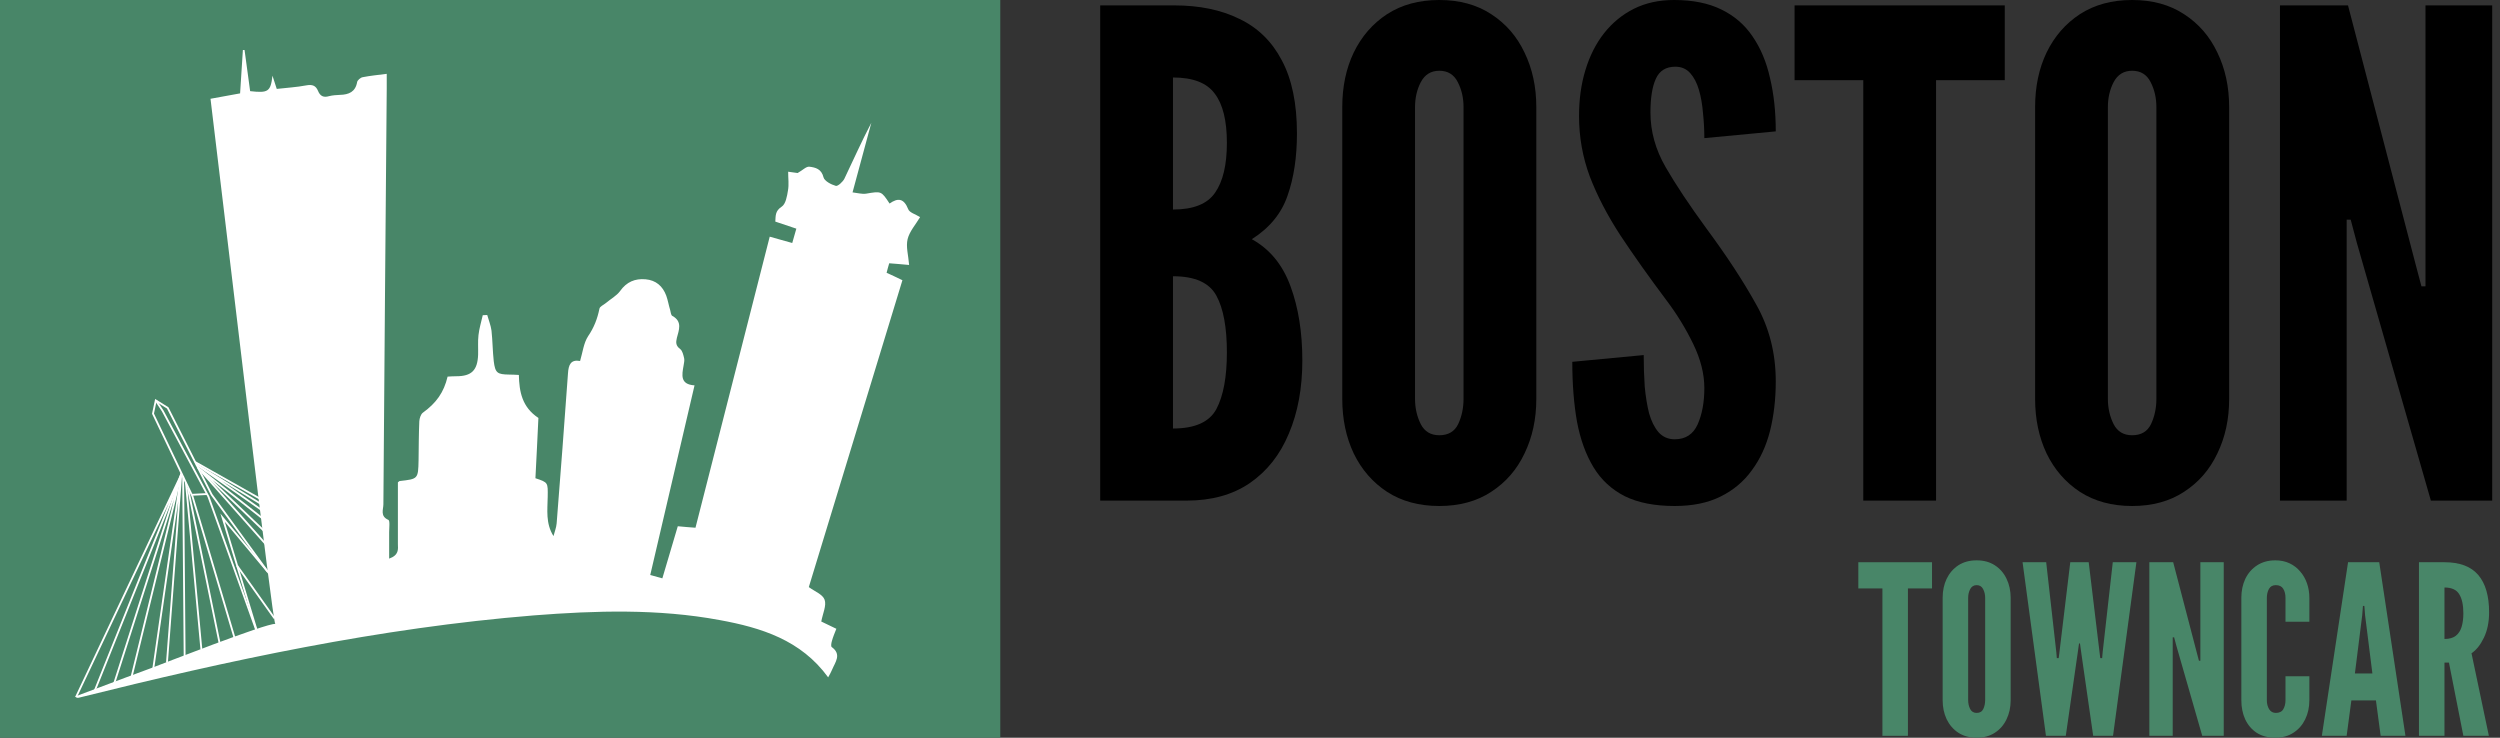 <?xml version="1.0" encoding="UTF-8"?>
<svg xmlns="http://www.w3.org/2000/svg" width="183" height="54" viewBox="0 0 183 54" fill="none">
  <rect x="0" y="0" width="183" height="54" fill="#333333" stroke="none"/>
  <rect width="73.22" height="54" fill="#488668"></rect>
  <path d="M15.409 7.23C16.131 7.094 16.839 6.971 17.575 6.835C17.643 5.759 17.711 4.71 17.779 3.661C17.82 3.661 17.861 3.661 17.901 3.661C18.038 4.669 18.174 5.677 18.31 6.672C19.632 6.821 19.809 6.712 19.945 5.541C20.067 5.922 20.149 6.168 20.258 6.508C20.967 6.426 21.702 6.386 22.424 6.249C22.86 6.168 23.119 6.263 23.282 6.658C23.432 7.026 23.677 7.162 24.086 7.039C24.345 6.971 24.631 6.958 24.89 6.944C25.53 6.93 26.02 6.726 26.143 6.004C26.17 5.868 26.388 5.677 26.552 5.65C27.11 5.541 27.669 5.486 28.309 5.405C28.309 5.8 28.309 6.127 28.309 6.467C28.227 16.616 28.132 26.765 28.064 36.913C28.064 37.295 27.805 37.785 28.432 38.057C28.554 38.112 28.486 38.643 28.486 38.957C28.486 39.57 28.486 40.183 28.486 40.891C29.208 40.632 29.14 40.21 29.126 39.815C29.126 38.303 29.126 36.791 29.126 35.306C29.195 35.265 29.222 35.211 29.263 35.211C30.598 35.061 30.611 35.061 30.639 33.698C30.652 32.745 30.652 31.791 30.693 30.838C30.707 30.62 30.802 30.32 30.952 30.211C31.933 29.503 32.491 28.726 32.764 27.568C32.968 27.555 33.186 27.541 33.404 27.541C34.521 27.541 34.957 27.105 34.998 25.961C35.011 25.484 34.97 25.007 35.025 24.53C35.079 24.04 35.229 23.563 35.338 23.073C35.447 23.073 35.556 23.059 35.665 23.059C35.774 23.441 35.924 23.808 35.978 24.204C36.06 24.953 36.06 25.702 36.142 26.438C36.251 27.309 36.401 27.405 37.273 27.419C37.49 27.419 37.722 27.432 37.981 27.446C38.008 28.672 38.212 29.802 39.411 30.593C39.343 31.996 39.275 33.508 39.193 35.006C40.133 35.319 40.106 35.319 40.092 36.368C40.079 37.322 39.929 38.303 40.515 39.243C40.596 38.929 40.719 38.63 40.746 38.316C41.032 34.652 41.318 30.988 41.577 27.323C41.618 26.697 41.782 26.301 42.463 26.424C42.653 25.784 42.721 25.116 43.048 24.612C43.484 23.972 43.73 23.332 43.879 22.596C43.907 22.433 44.179 22.324 44.343 22.188C44.697 21.888 45.133 21.656 45.392 21.302C45.868 20.634 46.481 20.376 47.258 20.444C48.021 20.512 48.511 20.948 48.77 21.643C48.892 21.983 48.947 22.337 49.056 22.692C49.097 22.841 49.11 23.073 49.219 23.127C49.969 23.536 49.696 24.163 49.546 24.735C49.465 25.075 49.465 25.307 49.791 25.552C49.955 25.675 50.023 25.988 50.078 26.22C50.118 26.383 50.064 26.587 50.037 26.765C49.914 27.459 49.778 28.14 50.84 28.209C49.751 32.881 48.675 37.458 47.598 42.09C47.898 42.172 48.143 42.24 48.484 42.335C48.865 41.041 49.233 39.801 49.614 38.521C50.064 38.562 50.486 38.602 50.909 38.63C52.72 31.519 54.519 24.462 56.344 17.324C56.943 17.488 57.434 17.638 57.992 17.787C58.101 17.42 58.183 17.106 58.292 16.738C57.761 16.561 57.27 16.398 56.753 16.221C56.78 15.785 56.739 15.444 57.216 15.131C57.515 14.94 57.611 14.368 57.679 13.946C57.761 13.51 57.693 13.06 57.693 12.57C58.006 12.611 58.278 12.652 58.387 12.665C58.755 12.461 59.014 12.175 59.245 12.202C59.695 12.257 60.131 12.366 60.281 12.979C60.349 13.251 60.839 13.51 61.18 13.605C61.33 13.646 61.684 13.319 61.806 13.088C62.46 11.726 63.073 10.336 63.782 8.987C63.332 10.649 62.883 12.298 62.406 14.082C62.76 14.123 63.087 14.218 63.387 14.178C64.517 13.987 64.504 13.973 65.117 14.899C65.73 14.464 66.166 14.518 66.479 15.308C66.574 15.567 67.01 15.676 67.351 15.894C67.024 16.439 66.574 16.943 66.438 17.501C66.302 18.06 66.493 18.686 66.547 19.395C65.989 19.34 65.58 19.313 65.09 19.272C65.021 19.49 64.967 19.722 64.899 19.967C65.294 20.144 65.634 20.308 66.057 20.512C63.768 28.004 61.48 35.496 59.205 42.975C59.627 43.288 60.226 43.507 60.362 43.902C60.512 44.324 60.226 44.91 60.117 45.495C60.471 45.659 60.826 45.836 61.221 46.027C61.098 46.34 60.975 46.626 60.894 46.926C60.853 47.062 60.812 47.307 60.88 47.362C61.629 47.907 61.139 48.465 60.907 49.024C60.839 49.201 60.73 49.378 60.621 49.582C58.633 46.844 55.717 45.945 52.666 45.386C48.17 44.555 43.621 44.692 39.084 45.046C27.791 45.959 16.757 48.329 5.791 51.067C5.709 51.094 5.614 51.094 5.492 50.985C6.091 50.767 6.677 50.536 7.276 50.318C8.543 49.841 9.81 49.364 11.077 48.901C11.594 48.71 19.536 45.591 20.149 45.672C19.918 45.346 16.812 18.755 15.409 7.23Z" fill="white"></path>
  <path fill-rule="evenodd" clip-rule="evenodd" d="M11.357 29.203L12.328 29.809L15.549 36.169L19.659 41.818L19.549 41.898L15.432 36.24L12.223 29.905L11.45 29.421L11.271 30.271L14.151 36.303L17.259 46.757L17.128 46.795L14.024 36.352L11.128 30.288L11.357 29.203Z" fill="white"></path>
  <path fill-rule="evenodd" clip-rule="evenodd" d="M16.132 37.593L19.766 41.951L19.661 42.038L16.456 38.195L18.879 46.198L18.749 46.237L16.132 37.593Z" fill="white"></path>
  <path fill-rule="evenodd" clip-rule="evenodd" d="M11.46 29.274L11.966 30.04L15.321 36.327L18.837 46.14L18.709 46.186L15.196 36.382L11.849 30.11L11.347 29.349L11.46 29.274Z" fill="white"></path>
  <path fill-rule="evenodd" clip-rule="evenodd" d="M20.039 45.303L17.301 41.448L17.412 41.369L20.15 45.224L20.039 45.303Z" fill="white"></path>
  <path fill-rule="evenodd" clip-rule="evenodd" d="M14.057 36.151L15.146 36.096L15.153 36.232L14.063 36.286L14.057 36.151Z" fill="white"></path>
  <path fill-rule="evenodd" clip-rule="evenodd" d="M13.813 35.674L16.157 47.144L16.023 47.171L13.68 35.701L13.813 35.674Z" fill="white"></path>
  <path fill-rule="evenodd" clip-rule="evenodd" d="M13.678 35.34L14.809 47.532L14.673 47.545L13.543 35.353L13.678 35.34Z" fill="white"></path>
  <path fill-rule="evenodd" clip-rule="evenodd" d="M13.474 34.869L13.583 48.029L13.447 48.03L13.338 34.87L13.474 34.869Z" fill="white"></path>
  <path fill-rule="evenodd" clip-rule="evenodd" d="M13.049 36.686L11.267 49.088L11.132 49.068L13.203 34.656L13.338 34.671L12.289 48.511L12.153 48.501L13.049 36.686Z" fill="white"></path>
  <path fill-rule="evenodd" clip-rule="evenodd" d="M8.274 50.065L13.205 34.645L13.336 34.682L9.699 49.544L9.567 49.511L12.738 36.553L8.404 50.107L8.274 50.065Z" fill="white"></path>
  <path fill-rule="evenodd" clip-rule="evenodd" d="M12.375 36.786L5.635 51.041L5.512 50.983L13.208 34.705L13.333 34.759L6.985 50.615L6.859 50.565L12.375 36.786Z" fill="white"></path>
  <path fill-rule="evenodd" clip-rule="evenodd" d="M14.792 34.471L19.546 39.838L19.444 39.928L14.69 34.561L14.792 34.471Z" fill="white"></path>
  <path fill-rule="evenodd" clip-rule="evenodd" d="M14.435 34.265L14.524 34.163L19.279 37.909L19.194 38.016L15.542 35.138L19.488 38.921L19.394 39.019L14.435 34.265Z" fill="white"></path>
  <path fill-rule="evenodd" clip-rule="evenodd" d="M14.321 34.04L14.395 33.926L19.313 36.937L19.242 37.053L16.24 35.215L19.194 37.28L19.116 37.391L14.321 34.04Z" fill="white"></path>
  <path fill-rule="evenodd" clip-rule="evenodd" d="M14.312 33.762L19.134 36.486L19.067 36.605L14.245 33.88L14.312 33.762Z" fill="white"></path>
  <path d="M80.535 36.645V0.395H85.961C87.802 0.395 89.388 0.723 90.72 1.381C92.068 2.022 93.104 3.033 93.827 4.414C94.567 5.795 94.937 7.579 94.937 9.765C94.937 11.508 94.707 13.029 94.246 14.327C93.802 15.626 92.931 16.686 91.632 17.509C92.948 18.232 93.893 19.383 94.468 20.961C95.044 22.523 95.331 24.331 95.331 26.386C95.331 28.408 95.002 30.192 94.345 31.737C93.704 33.282 92.75 34.491 91.484 35.362C90.235 36.217 88.69 36.645 86.848 36.645H80.535ZM85.862 31.367C87.473 31.367 88.533 30.89 89.043 29.937C89.553 28.967 89.808 27.586 89.808 25.794C89.808 23.969 89.553 22.588 89.043 21.651C88.533 20.698 87.473 20.221 85.862 20.221V31.367ZM85.862 15.338C87.358 15.338 88.385 14.927 88.944 14.105C89.52 13.283 89.808 12.067 89.808 10.456C89.808 8.828 89.512 7.628 88.92 6.855C88.344 6.066 87.325 5.672 85.862 5.672V15.338Z" fill="black"></path>
  <path d="M105.356 37.039C103.876 37.039 102.602 36.694 101.534 36.003C100.481 35.313 99.668 34.376 99.092 33.192C98.533 32.008 98.254 30.677 98.254 29.197V7.842C98.254 6.346 98.533 5.014 99.092 3.847C99.668 2.663 100.481 1.726 101.534 1.036C102.602 0.345 103.876 0 105.356 0C106.835 0 108.101 0.345 109.154 1.036C110.222 1.726 111.036 2.663 111.595 3.847C112.17 5.031 112.458 6.362 112.458 7.842V29.197C112.458 30.677 112.17 32.008 111.595 33.192C111.036 34.376 110.222 35.313 109.154 36.003C108.101 36.694 106.835 37.039 105.356 37.039ZM105.356 31.86C106.014 31.86 106.474 31.589 106.737 31.047C107 30.488 107.131 29.871 107.131 29.197V7.842C107.131 7.168 106.992 6.56 106.712 6.017C106.433 5.458 105.981 5.179 105.356 5.179C104.748 5.179 104.296 5.458 104 6.017C103.72 6.56 103.58 7.168 103.58 7.842V29.197C103.58 29.871 103.72 30.488 104 31.047C104.279 31.589 104.731 31.86 105.356 31.86Z" fill="black"></path>
  <path d="M122.588 37.039C121.125 37.039 119.908 36.801 118.938 36.324C117.968 35.831 117.204 35.124 116.645 34.203C116.086 33.282 115.683 32.173 115.437 30.874C115.207 29.575 115.092 28.112 115.092 26.485L120.319 25.991C120.319 26.78 120.344 27.545 120.393 28.285C120.459 29.008 120.566 29.666 120.714 30.258C120.878 30.833 121.109 31.293 121.404 31.639C121.717 31.984 122.111 32.156 122.588 32.156C123.377 32.156 123.936 31.795 124.265 31.071C124.594 30.332 124.758 29.444 124.758 28.408C124.758 27.372 124.487 26.296 123.944 25.178C123.402 24.06 122.752 22.999 121.996 21.997C120.714 20.287 119.588 18.7 118.618 17.237C117.664 15.774 116.916 14.336 116.374 12.922C115.848 11.508 115.585 10.028 115.585 8.483C115.585 7.266 115.741 6.149 116.053 5.129C116.366 4.094 116.818 3.198 117.41 2.441C118.018 1.669 118.749 1.069 119.604 0.641C120.459 0.214 121.437 0 122.539 0C123.903 0 125.054 0.23 125.991 0.69C126.945 1.151 127.709 1.808 128.285 2.663C128.876 3.518 129.304 4.537 129.567 5.721C129.846 6.888 129.986 8.187 129.986 9.617L124.758 10.111C124.758 9.502 124.725 8.894 124.66 8.286C124.61 7.661 124.512 7.094 124.364 6.584C124.216 6.075 124.002 5.664 123.722 5.351C123.443 5.039 123.081 4.883 122.637 4.883C121.947 4.883 121.47 5.179 121.207 5.77C120.944 6.346 120.813 7.168 120.813 8.236C120.813 9.617 121.182 10.949 121.922 12.231C122.662 13.514 123.657 15.01 124.906 16.719C126.402 18.741 127.619 20.599 128.556 22.293C129.509 23.986 129.986 25.86 129.986 27.915C129.986 29.214 129.846 30.422 129.567 31.54C129.287 32.641 128.843 33.603 128.235 34.425C127.643 35.247 126.879 35.888 125.942 36.349C125.021 36.809 123.903 37.039 122.588 37.039Z" fill="black"></path>
  <path d="M136.392 36.645V5.869H131.362V0.395H146.749V5.869H141.719V36.645H136.392Z" fill="black"></path>
  <path d="M156.072 37.039C154.593 37.039 153.319 36.694 152.25 36.003C151.198 35.313 150.384 34.376 149.809 33.192C149.25 32.008 148.97 30.677 148.97 29.197V7.842C148.97 6.346 149.25 5.014 149.809 3.847C150.384 2.663 151.198 1.726 152.25 1.036C153.319 0.345 154.593 0 156.072 0C157.552 0 158.818 0.345 159.87 1.036C160.938 1.726 161.752 2.663 162.311 3.847C162.887 5.031 163.174 6.362 163.174 7.842V29.197C163.174 30.677 162.887 32.008 162.311 33.192C161.752 34.376 160.938 35.313 159.87 36.003C158.818 36.694 157.552 37.039 156.072 37.039ZM156.072 31.86C156.73 31.86 157.19 31.589 157.453 31.047C157.716 30.488 157.848 29.871 157.848 29.197V7.842C157.848 7.168 157.708 6.56 157.429 6.017C157.149 5.458 156.697 5.179 156.072 5.179C155.464 5.179 155.012 5.458 154.716 6.017C154.436 6.56 154.297 7.168 154.297 7.842V29.197C154.297 29.871 154.436 30.488 154.716 31.047C154.995 31.589 155.448 31.86 156.072 31.86Z" fill="black"></path>
  <path d="M166.893 36.645V0.395H171.874L176.806 19.284L177.25 20.961H177.546V0.395H182.429V36.645H177.94L172.515 17.755L172.071 16.078H171.776V36.645H166.893Z" fill="black"></path>
  <path d="M137.793 53.862V43.074H136.029V41.155H141.423V43.074H139.66V53.862H137.793Z" fill="#488668"></path>
  <path d="M144.691 54C144.173 54 143.726 53.879 143.352 53.637C142.983 53.395 142.698 53.066 142.496 52.651C142.3 52.237 142.202 51.77 142.202 51.251V43.765C142.202 43.241 142.3 42.774 142.496 42.365C142.698 41.95 142.983 41.622 143.352 41.38C143.726 41.138 144.173 41.017 144.691 41.017C145.21 41.017 145.654 41.138 146.023 41.38C146.397 41.622 146.682 41.95 146.878 42.365C147.08 42.78 147.181 43.247 147.181 43.765V51.251C147.181 51.77 147.08 52.237 146.878 52.651C146.682 53.066 146.397 53.395 146.023 53.637C145.654 53.879 145.21 54 144.691 54ZM144.691 52.185C144.922 52.185 145.083 52.09 145.176 51.9C145.268 51.703 145.314 51.487 145.314 51.251V43.765C145.314 43.529 145.265 43.316 145.167 43.126C145.069 42.93 144.91 42.832 144.691 42.832C144.478 42.832 144.32 42.93 144.216 43.126C144.118 43.316 144.069 43.529 144.069 43.765V51.251C144.069 51.487 144.118 51.703 144.216 51.9C144.314 52.09 144.472 52.185 144.691 52.185Z" fill="#488668"></path>
  <path d="M149.764 53.862L148.052 41.155H149.781L150.524 47.759L150.559 48.174H150.697L150.749 47.759L151.544 41.155H152.893L153.688 47.759L153.74 48.174H153.878L153.913 47.759L154.656 41.155H156.385L154.674 53.862H153.221L152.357 47.845L152.253 47.102H152.184L152.08 47.845L151.216 53.862H149.764Z" fill="#488668"></path>
  <path d="M157.331 53.862V41.155H159.077L160.806 47.776L160.962 48.364H161.066V41.155H162.777V53.862H161.204L159.302 47.24L159.146 46.653H159.043V53.862H157.331Z" fill="#488668"></path>
  <path d="M166.555 54C166.025 54 165.573 53.882 165.198 53.646C164.829 53.404 164.547 53.075 164.351 52.66C164.161 52.245 164.066 51.776 164.066 51.251V43.765C164.066 43.247 164.164 42.78 164.359 42.365C164.561 41.95 164.849 41.622 165.224 41.38C165.598 41.138 166.042 41.017 166.555 41.017C166.941 41.017 167.287 41.089 167.592 41.233C167.898 41.377 168.157 41.575 168.37 41.829C168.589 42.077 168.756 42.368 168.872 42.702C168.987 43.031 169.045 43.385 169.045 43.765V45.511H167.298V43.765C167.298 43.5 167.244 43.278 167.134 43.1C167.025 42.921 166.843 42.832 166.59 42.832C166.359 42.832 166.192 42.924 166.088 43.108C165.985 43.293 165.933 43.512 165.933 43.765V51.251C165.933 51.505 165.987 51.724 166.097 51.908C166.212 52.093 166.376 52.185 166.59 52.185C166.849 52.185 167.031 52.095 167.134 51.917C167.244 51.738 167.298 51.516 167.298 51.251V49.505H169.045V51.251C169.045 51.77 168.944 52.237 168.742 52.651C168.54 53.066 168.252 53.395 167.878 53.637C167.509 53.879 167.068 54 166.555 54Z" fill="#488668"></path>
  <path d="M169.959 53.862L171.878 41.155H174.16L176.079 53.862H174.264L173.918 51.268H172.12L171.774 53.862H169.959ZM172.379 49.298H173.659L173.123 45.027L173.071 44.353H172.967L172.915 45.027L172.379 49.298Z" fill="#488668"></path>
  <path d="M177.068 53.862V41.155H178.935C180.053 41.155 180.877 41.466 181.407 42.088C181.937 42.705 182.202 43.615 182.202 44.82C182.202 45.535 182.075 46.154 181.822 46.678C181.574 47.197 181.272 47.577 180.914 47.819L182.185 53.862H180.318L179.263 48.502H178.935V53.862H177.068ZM178.935 46.773C179.281 46.773 179.554 46.699 179.756 46.549C179.958 46.393 180.102 46.174 180.188 45.892C180.275 45.609 180.318 45.275 180.318 44.889C180.318 44.284 180.217 43.82 180.015 43.497C179.819 43.169 179.459 43.005 178.935 43.005V46.773Z" fill="#488668"></path>
</svg>

